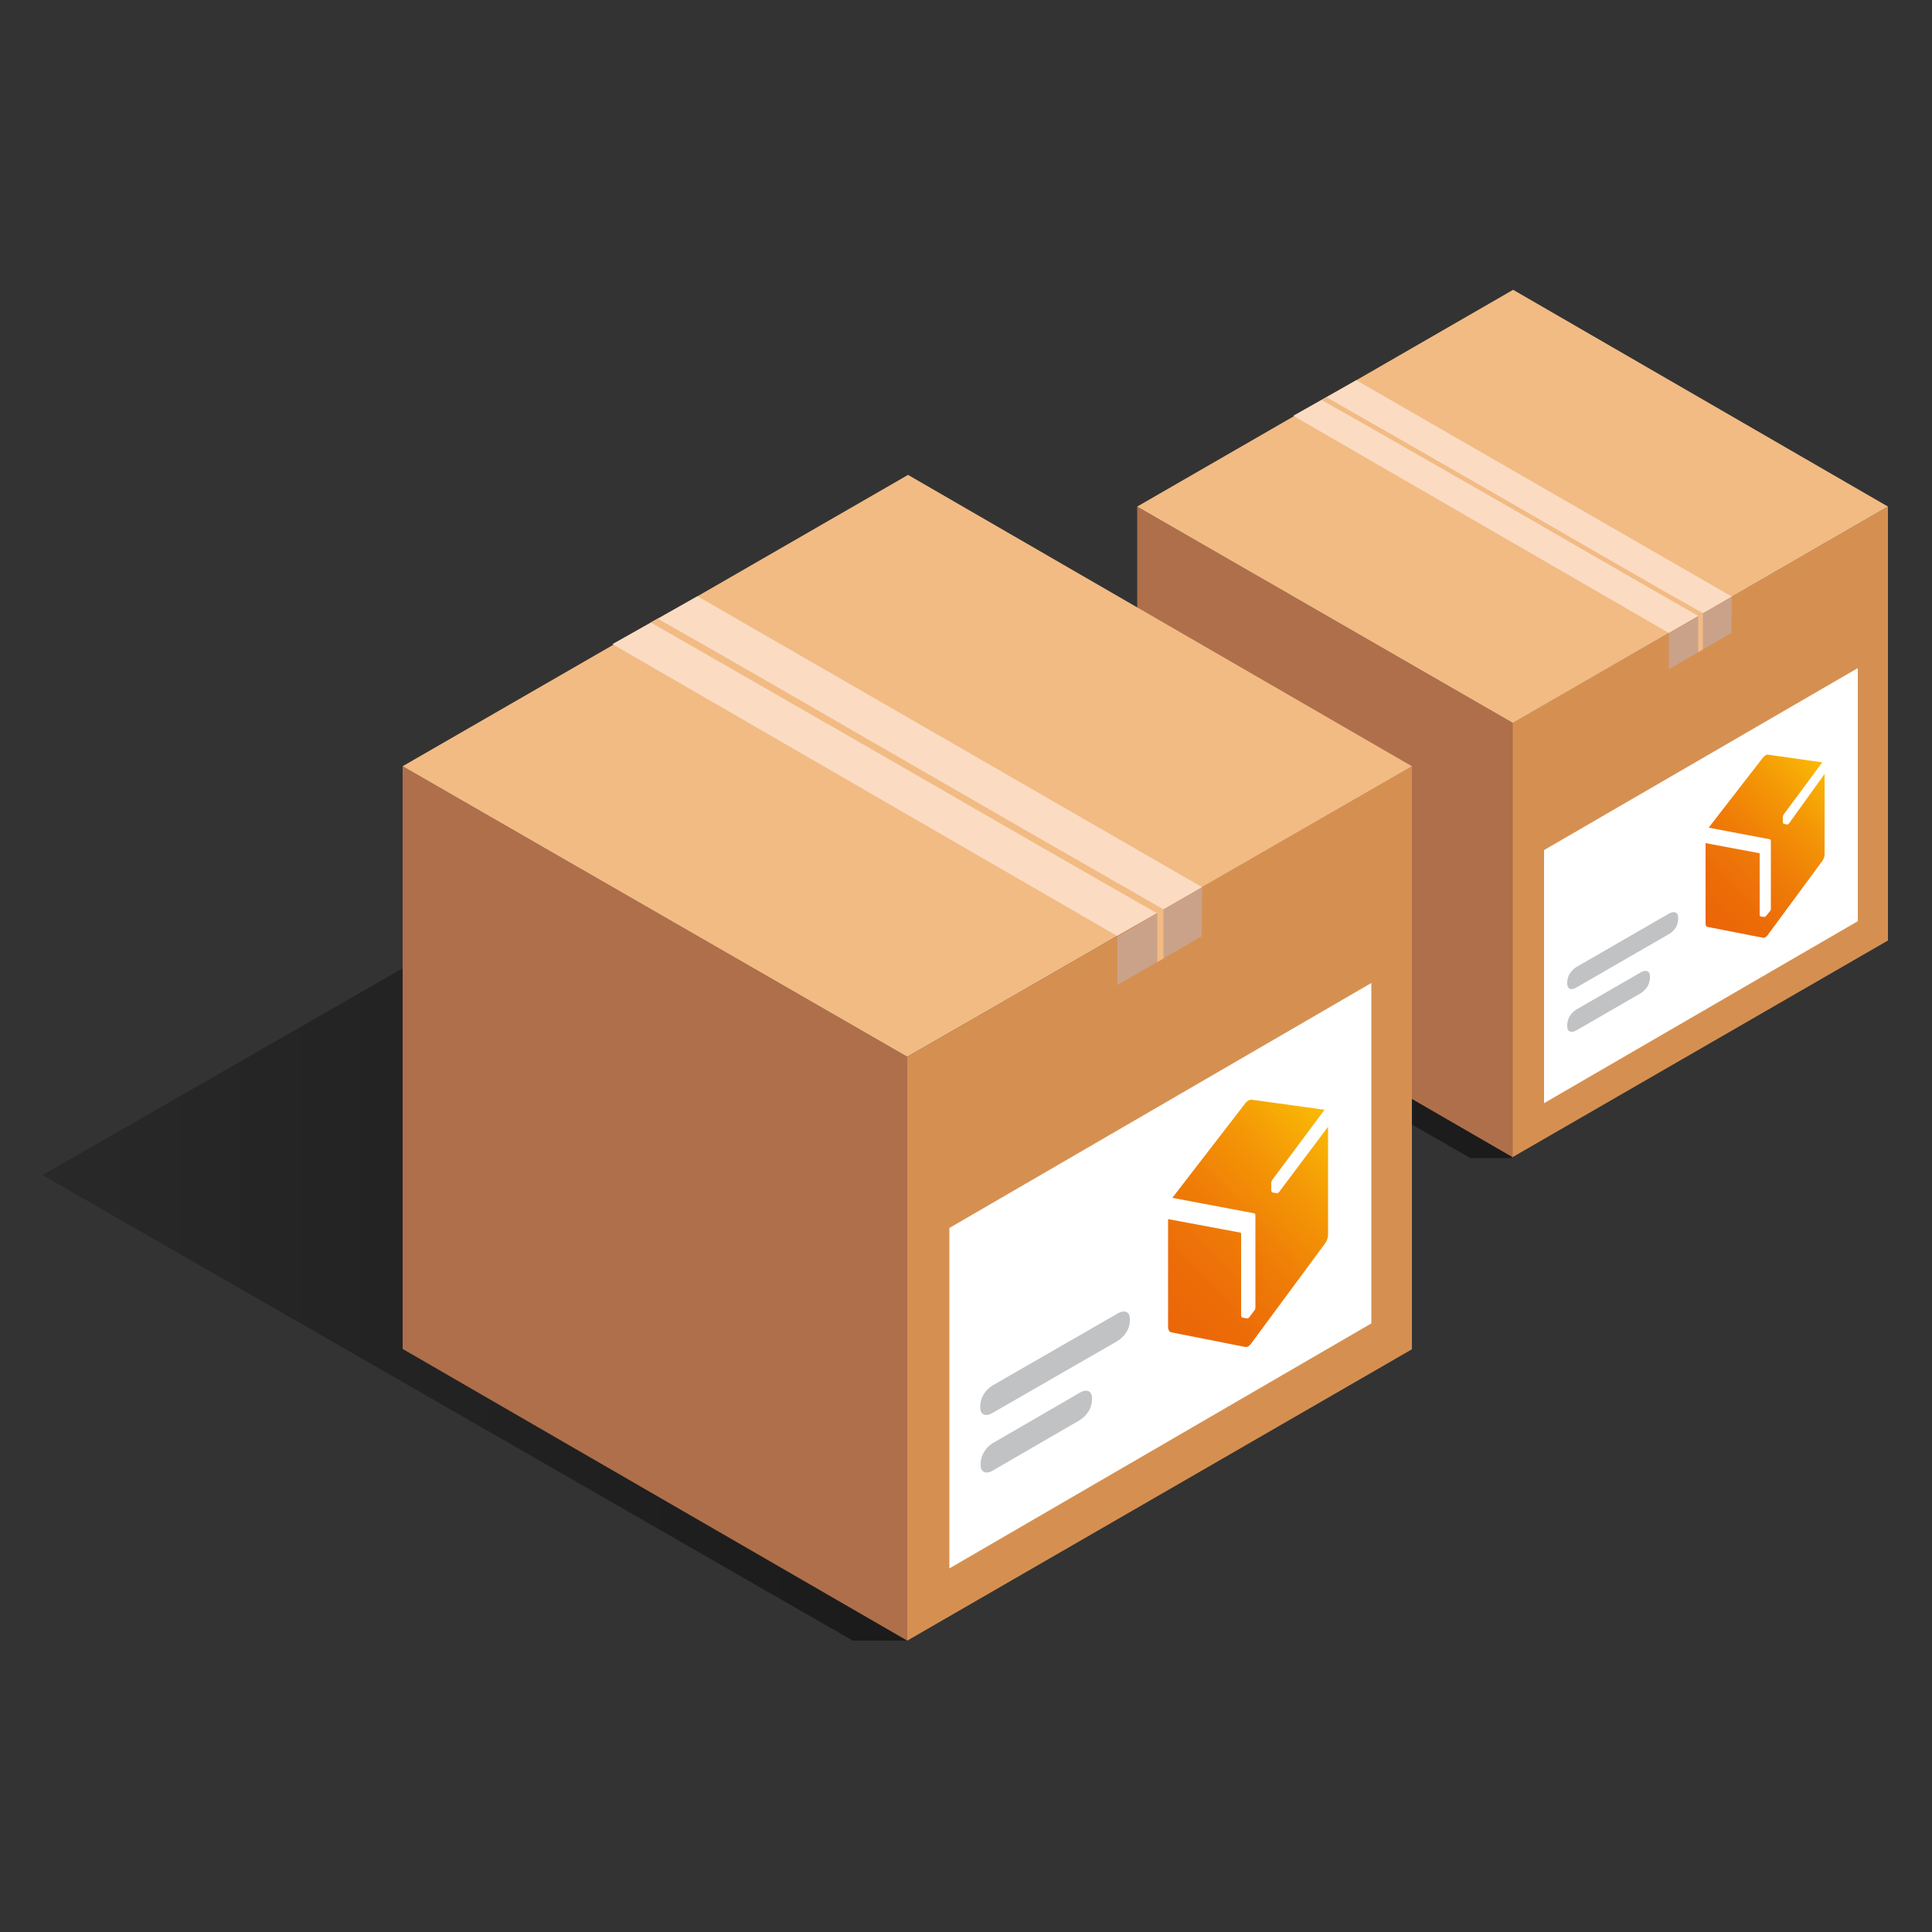<svg width="500" height="500" viewBox="0 0 500 500" fill="none" xmlns="http://www.w3.org/2000/svg">
<rect x="0" y="0" width="500" height="500" fill="#333333" stroke="none"/>
<path d="M391 299.7H380.5L224.4 210L346.1 140.1L488.1 243.5L391 299.7Z" fill="url(#paint0_linear_4194_79467)"/>
<path d="M488.6 131.1L391.4 187.1V299.5L488.6 243.4V131.1Z" fill="#D59051"/>
<path d="M294.3 131.1L391.5 187.1V299.5L323.2 260L294.3 243.3V131.1Z" fill="#AF6F4B"/>
<path d="M488.6 131.1L391.6 75L294.3 131.1L391.5 187.1L488.6 131.1Z" fill="#F2BB84"/>
<path d="M480.8 238.4L399.6 285.5V220L480.8 172.9V238.4Z" fill="white"/>
<path d="M463 213.1C462.9 213.2 462.9 213.3 462.8 213.3C462.7 213.3 462.6 213.4 462.5 213.4L461.7 213.2C461.6 213.2 461.6 213.1 461.5 213.1C461.4 213 461.4 212.9 461.4 212.8V211.5C461.4 211.2 461.5 211 461.6 210.8L471.6 197.3L457.5 195.3C457.3 195.3 457.1 195.3 456.9 195.5C456.7 195.6 456.5 195.8 456.3 196L442.2 214.2L458 217.2C458.1 217.2 458.3 217.4 458.3 217.6V235.2C458.3 235.5 458.2 235.7 458 235.9L457.1 237C457 237.1 456.9 237.2 456.9 237.2C456.8 237.3 456.7 237.3 456.6 237.3L455.7 237.2C455.6 237.2 455.4 237 455.4 236.8V221C455.4 220.9 455.3 220.8 455.3 220.8L441.4 218.2V239C441.4 239.5 441.6 239.9 442 239.9L456.3 242.7C456.5 242.7 456.7 242.7 456.8 242.6C457 242.5 457.2 242.3 457.4 242.1L471.7 222.7C472 222.2 472.2 221.7 472.2 221.1V200.3L463 213.1Z" fill="url(#paint1_linear_4194_79467)"/>
<path d="M432 241.7L407.9 255.6C406.6 256.4 405.6 255.9 405.6 254.6V254C405.7 253.2 405.9 252.5 406.3 251.9C406.7 251.3 407.3 250.7 407.9 250.3L432 236.4C433.3 235.7 434.3 236.1 434.3 237.4V238.1C434.2 238.9 434 239.6 433.6 240.2C433.2 240.8 432.6 241.3 432 241.7Z" fill="#C1C2C4"/>
<path d="M424.7 257L407.9 266.7C406.6 267.4 405.6 267 405.6 265.7V265C405.7 264.2 405.9 263.5 406.3 262.9C406.7 262.3 407.3 261.7 407.9 261.3L424.7 251.6C426 250.9 427 251.3 427 252.6V253.3C426.9 254 426.7 254.8 426.3 255.4C425.9 256 425.3 256.6 424.7 257Z" fill="#C1C2C4"/>
<path d="M448.2 154.4L351 98.4L334.7 107.6L431.9 163.8L448.2 154.4Z" fill="#FBDCC3"/>
<path d="M431.9 173.2L448.1 163.8L448.2 154.4L431.9 163.9V173.2Z" fill="#CAA289"/>
<path d="M440.8 168L439.5 168.8V159.4C427.9 152.8 409.2 142 391.2 131.6C373 121.2 353.6 110 342 103.5L343.3 102.8C354.9 109.4 373.5 120.1 391.8 130.6C410 141.1 428.8 152 440.4 158.5L440.7 158.7V168H440.8Z" fill="#F2BB84"/>
<path d="M234.8 424.6H220.7L11 304.1L174.6 210.2L365.5 349.1L234.8 424.6Z" fill="url(#paint2_linear_4194_79467)"/>
<path d="M365.4 198.3L234.8 273.5V424.6L365.4 349.2V198.3Z" fill="#D59051"/>
<path d="M104.2 198.3L234.8 273.5V424.6L143.1 371.6L104.2 349.1V198.3Z" fill="#AF6F4B"/>
<path d="M365.4 198.3L235 122.9L104.2 198.3L234.8 273.5L365.4 198.3Z" fill="#F2BB84"/>
<path d="M354.9 342.5L245.7 405.9V317.8L354.9 254.4V342.5Z" fill="white"/>
<path d="M331.1 308.4C331 308.5 330.9 308.6 330.8 308.7C330.7 308.8 330.5 308.8 330.4 308.8L329.3 308.6C329.2 308.6 329.2 308.6 329.2 308.5L329.1 308.4C329 308.3 329 308.1 329 308V306.3C329 305.9 329.1 305.6 329.3 305.3L342.8 287.2L323.9 284.6C323.6 284.6 323.4 284.7 323.1 284.8C322.8 285 322.5 285.2 322.3 285.5L303.4 310L324.6 314C324.8 314 324.9 314.3 324.9 314.6V338.3C324.9 338.7 324.8 339 324.5 339.3L323.4 340.8C323.3 340.9 323.2 341 323.1 341.1C323 341.2 322.9 341.2 322.7 341.2L321.6 341C321.4 341 321.2 340.7 321.2 340.4V319.3C321.2 319.2 321.2 319.2 321.1 319.1C321.1 319 321 319 321 319L302.3 315.5V343.5C302.3 344.1 302.6 344.7 303.1 344.8L322.3 348.6C322.6 348.6 322.8 348.6 323.1 348.4C323.4 348.2 323.6 348 323.8 347.7L343 321.7C343.4 321.1 343.7 320.3 343.7 319.6V291.6L331.1 308.4Z" fill="url(#paint3_linear_4194_79467)"/>
<path d="M289.3 347L256.8 365.7C255.1 366.7 253.7 366.1 253.7 364.4V363.5C253.8 362.5 254.1 361.5 254.7 360.7C255.2 359.8 256 359.1 256.8 358.6L289.3 339.9C291 338.9 292.4 339.5 292.4 341.2V342.1C292.3 343.1 292 344.1 291.4 344.9C290.9 345.7 290.2 346.4 289.3 347Z" fill="#C1C2C4"/>
<path d="M279.5 367.5L256.9 380.6C255.2 381.6 253.8 381 253.8 379.3V378.4C253.9 377.4 254.2 376.4 254.8 375.6C255.3 374.7 256.1 374 256.9 373.5L279.5 360.4C281.2 359.4 282.6 360 282.6 361.7V362.6C282.5 363.6 282.2 364.6 281.6 365.4C281.1 366.2 280.4 366.9 279.5 367.5Z" fill="#C1C2C4"/>
<path d="M311.1 229.6L180.5 154.3L158.5 166.7L289.1 242.2L311.1 229.6Z" fill="#FBDCC3"/>
<path d="M289.2 254.9L311 242.3L311.1 229.6L289.2 242.4V254.9Z" fill="#CAA289"/>
<path d="M301.2 248L299.5 249V236.4C283.9 227.5 258.8 213.1 234.6 199.1C210 185 184 170 168.4 161.1L170.2 160.1C185.8 168.9 210.9 183.4 235.3 197.5C259.7 211.6 285.1 226.2 300.7 235.1L301.1 235.3V248H301.2Z" fill="#F2BB84"/>
<defs>
<linearGradient id="paint0_linear_4194_79467" x1="224.43" y1="219.908" x2="488.17" y2="219.908" gradientUnits="userSpaceOnUse">
<stop stop-opacity="0.2"/>
<stop offset="0.67" stop-opacity="0.5"/>
</linearGradient>
<linearGradient id="paint1_linear_4194_79467" x1="439.591" y1="235.987" x2="475.649" y2="201.008" gradientUnits="userSpaceOnUse">
<stop stop-color="#EB6608"/>
<stop offset="0.19" stop-color="#EC6C08"/>
<stop offset="0.44" stop-color="#EF7C07"/>
<stop offset="0.72" stop-color="#F49706"/>
<stop offset="1" stop-color="#FABA05"/>
</linearGradient>
<linearGradient id="paint2_linear_4194_79467" x1="11" y1="317.398" x2="365.45" y2="317.398" gradientUnits="userSpaceOnUse">
<stop stop-opacity="0.2"/>
<stop offset="0.67" stop-opacity="0.5"/>
</linearGradient>
<linearGradient id="paint3_linear_4194_79467" x1="299.19" y1="339.653" x2="347.644" y2="292.668" gradientUnits="userSpaceOnUse">
<stop stop-color="#EB6608"/>
<stop offset="0.19" stop-color="#EC6C08"/>
<stop offset="0.44" stop-color="#EF7C07"/>
<stop offset="0.72" stop-color="#F49706"/>
<stop offset="1" stop-color="#FABA05"/>
</linearGradient>
</defs>
</svg>

